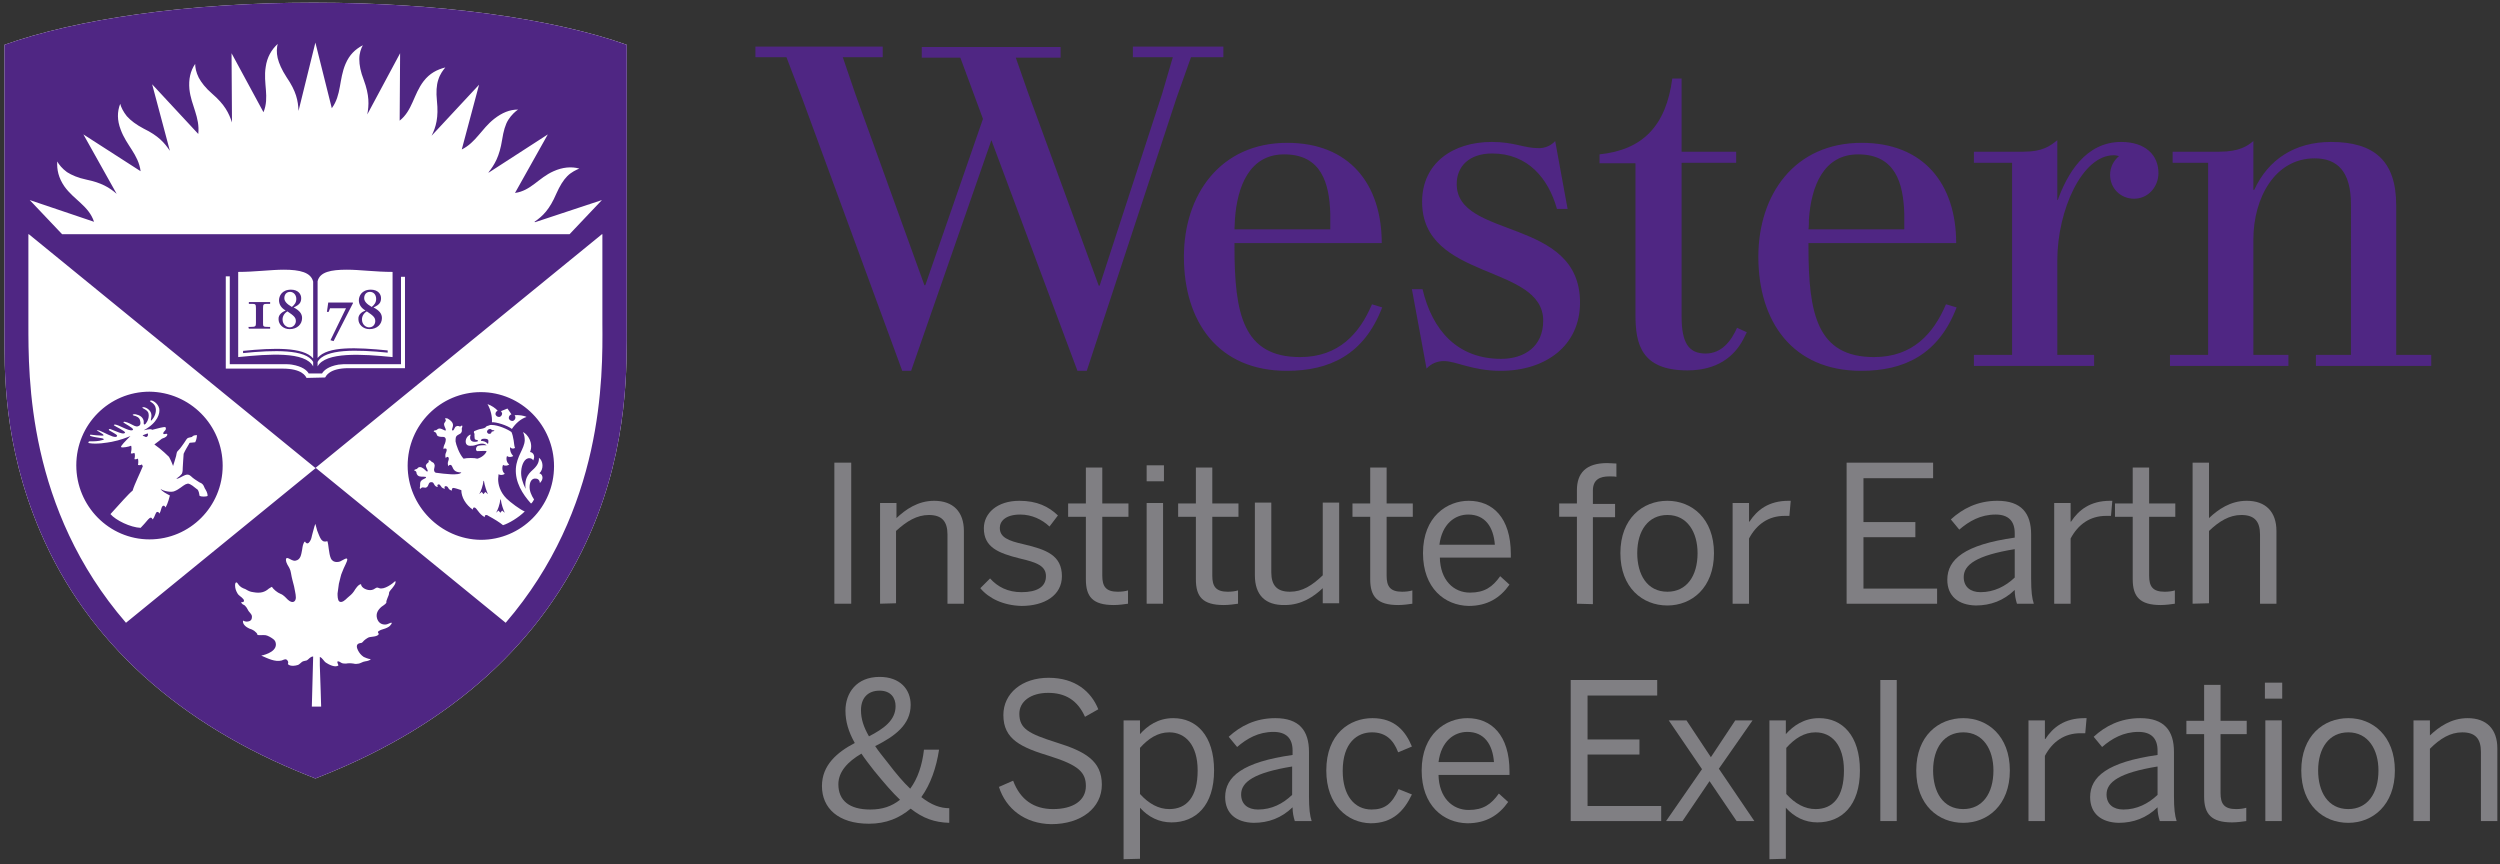 <?xml version="1.0" encoding="utf-8"?>
<!-- Generator: Adobe Illustrator 23.0.4, SVG Export Plug-In . SVG Version: 6.00 Build 0)  -->
<svg version="1.1" id="Layer_1" xmlns="http://www.w3.org/2000/svg" xmlns:xlink="http://www.w3.org/1999/xlink" x="0px" y="0px"
	 viewBox="0 0 563.6 194.8" style="enable-background:new 0 0 563.6 194.8;" xml:space="preserve">
<rect x="0" y="0" width="563.6" height="194.8" fill="#333333" stroke="none"/>
<style type="text/css">
	.st0{fill:#FFFFFF;}
	.st1{fill:#4F2683;}
	.st2{fill:#807F83;}
</style>
<g>
	<g>
		<g>
			<g>
				<path class="st0" d="M141.3,73l0-62.9C125,4.3,99.5,0.6,70.7,0.6C42.4,0.6,17.2,4.3,1,10.1l0,63.8c0,9.4-0.4,26.1,8.1,46
					c10.6,24.8,31.2,43.4,60.5,55l1.5,0.6l1.5-0.6c29.4-11.7,49.9-30.3,60.6-55C141.8,100,141.3,82,141.3,73z"/>
				<path class="st1" d="M141.3,73l0-62.9C125,4.3,99.5,0.6,70.7,0.6C42.4,0.6,17.2,4.3,1,10.1l0,63.8c0,9.4-0.4,26.1,8.1,46
					c10.6,24.8,31.2,43.4,60.5,55l1.5,0.6l1.5-0.6c29.4-11.7,49.9-30.3,60.6-55C141.8,100,141.3,82,141.3,73z M86.5,141.8
					c-0.3,0.1-0.7,0.2-1,0.4c-0.2,0.1-0.3,0.2-0.3,0.3c0,0.1,0.1,0.3,0.2,0.4c-0.2,0.7-1.8,0.6-2.3,0.8c-0.4,0.2-1,0.6-1.3,1
					c-0.3,0.3-0.2,0.2-0.7,0.3c-0.9,0.2-0.7,1-0.4,1.6c0.3,0.6,0.7,1.1,1.3,1.5c0.2,0.1,1.1,0.5,1.6,0.5c-0.5,0.5-1.1,0.4-1.7,0.6
					c-0.3,0.1-0.6,0.3-1,0.4c-0.5,0.1-0.8,0.1-1.2,0c-0.6-0.1-1.2-0.1-1.7,0c-0.4,0-0.8,0-1.1-0.2c-0.1-0.1-0.5-0.3-0.6-0.3
					c-0.5-0.1-0.1,0.6,0,0.9c-0.7,0.6-2.2-0.2-2.8-0.6c-0.5-0.3-0.8-1.1-1.4-1.3c0,0.6,0,1.3,0,1.9c0.1,2,0.1,3.9,0.2,5.9
					c0,1.1,0.1,2.3,0.1,3.4h-2.1l0.3-11.3c-0.7,0-1,0.7-1.5,0.9c-0.3,0.1-0.7,0.1-1,0.3c-0.3,0.2-0.5,0.5-0.9,0.7
					c-0.3,0.1-0.8,0.2-1.1,0.2c-0.5,0-1-0.1-1.2-0.4c0.2-0.4,0-0.8-0.3-1c-0.3-0.2-0.8,0.1-1.1,0.2c-1.5,0.4-3.2-0.5-4.6-1.1
					c0,0,3.3-0.6,3.3-2.5c0-0.5-0.2-1-0.7-1.3c-0.4-0.3-1.1-0.7-1.6-0.8c-0.8-0.1-1.4,0.1-1.9-0.1c0.1-0.3-0.4-0.6-0.7-0.9
					c-0.3-0.2-0.7-0.4-1.1-0.5c-0.7-0.3-1.6-1-1.4-1.8c0.5,0.3,1,0.3,1.5,0.1c0.4-0.2,0.5-0.5,0.5-1c0-0.6-0.7-1-0.9-1.5
					c-0.2-0.4-0.4-0.7-0.7-1c-0.3-0.2-0.8-0.3-0.8-0.8c0.6,0.2,0.8-0.3,0.4-0.7c-0.4-0.5-1-0.7-1.3-1.3c-0.3-0.5-0.5-1.1-0.5-1.7
					c0-0.2,0-0.7,0.3-0.7c0.2,0,0.3,0.3,0.4,0.4c0.4,0.6,1,0.9,1.6,1.1c0.7,0.4,1,0.6,1.8,0.7c1.6,0.3,2.6,0,3.5-0.8
					c0.2-0.1,0.6-0.4,0.7-0.4c0.3,0.5,1.2,1.3,2,1.6c0.6,0.2,1.3,1,1.6,1.3c1.1,1,1.8,0.4,1.8-0.5c0-0.8-0.3-1.8-0.4-2.5
					c-0.3-1.2-0.5-1.8-0.7-3c-0.1-0.8-0.5-1.4-0.8-1.9s-0.7-1.9,0.3-1.4c0.4,0.2,1,0.6,1.5,0.5c1.2-0.2,1.3-1.4,1.5-2.4
					c0.1-0.5,0.1-0.9,0.3-1.4c0.1-0.3,0.2-0.5,0.4-0.5c0,0.1,0.2,0.4,0.5,0.4c0.4,0,0.8-0.8,0.9-1.2c0.1-0.4,0.2-0.9,0.3-1.2
					c0.2-0.6,0.3-1.3,0.6-2c0.1,0.4,0.3,1.2,0.4,1.5c0.3,0.7,0.5,1.4,0.9,2c0.4,0.5,0.8,0.6,1.4,0.4c0.3,0.7,0.3,2.8,0.8,3.9
					c0.3,0.6,0.8,0.8,1.3,0.8c0.5,0,0.8-0.1,1.1-0.3c0.4-0.2,0.9-0.5,1.1-0.5c0.1,0,0.2,0.1,0.2,0.2c0,0.5-0.7,1.7-0.8,2
					c-0.2,0.6-0.6,1.3-0.7,1.9c-0.1,0.5-0.3,1.1-0.4,1.6c-0.1,0.6-0.2,1.3-0.3,2.2c0,0.5,0,1.5,0.4,1.8c0.6,0.4,1.4-0.4,1.8-0.8
					c0.6-0.5,1.1-0.9,1.5-1.5c0.3-0.5,1-1.6,1.6-1.6c0,0.5,0.6,1.1,1.6,1.3c0.6,0.1,1.1,0,1.5-0.3c0.5-0.3,0.5-0.3,1-0.1
					c1.1,0.4,3-1,3.6-1.6c0.2,0.2,0,0.7-0.3,1.1c-0.5,0.8-1.1,1.1-1.1,1.7c0,0.5-0.7,1.5-0.6,2.1c-0.2,0.3-0.8,0.7-1.1,0.9
					c-0.8,0.7-1.3,1.5-1,2.6c0.3,1,1,1.4,1.8,1.4c0.7,0,1.2-0.5,1.5-0.4c0.1,0.1-0.2,0.5-0.4,0.7C87.6,141.4,86.9,141.7,86.5,141.8z
					 M128.4,52.8H14l-7.3-7.7L21.2,50c-1.2-3.6-4.5-4.9-6.7-8c-1.3-1.9-1.7-3.7-1.6-5.6c0.4,0.7,1.1,1.6,2.2,2.4
					c1.1,0.7,2.5,1.3,4.4,1.7c3.4,0.7,5.2,1.8,6.8,3.2l-7.5-13.4l12.9,8.3c-0.5-3.8-3.2-5.8-4.5-9.4c-0.8-2.1-0.8-4-0.1-5.8
					c0.2,0.8,0.7,1.8,1.5,2.8c0.9,1,2.1,1.9,3.8,2.8c3.3,1.6,4.7,3.2,5.9,5l-4-15l10.4,11.2c0.4-3.8-1.6-6.4-2-10.1
					c-0.2-2.2,0.2-4.1,1.3-5.7c0,0.8,0.2,1.9,0.8,3.1c0.6,1.1,1.5,2.3,3,3.6c2.9,2.5,3.8,4.4,4.5,6.5L52.2,12l7.2,13.3
					c1.4-3.4-0.1-6.5,0.5-10.2c0.3-2.2,1.3-3.9,2.7-5.2c-0.2,0.8-0.3,1.9,0,3.2c0.3,1.2,0.9,2.6,2,4.3c2.2,3.2,2.6,5.3,2.7,7.6h0
					l3.8-15.4l3.7,14.8c2.2-3,1.6-6.5,3.1-10c0.9-2.1,2.2-3.3,3.9-4.2c-0.4,0.7-0.8,1.8-0.8,3.1C81,14.7,81.3,16.2,82,18
					c1.3,3.5,1.2,5.7,0.8,7.8L90.2,12l-0.1,15.2c2.9-2.3,3.1-5.9,5.4-8.9c1.4-1.8,3-2.6,4.9-3.1c-0.5,0.6-1.2,1.5-1.6,2.8
					c-0.4,1.2-0.5,2.8-0.3,4.7c0.4,3.8-0.2,5.9-1.2,7.9h0L108,19.1l-3.9,14.6c3.2-1.6,4.4-4.6,7.3-6.9c1.8-1.4,3.5-2.1,5.4-2.1
					c-0.6,0.4-1.5,1.2-2.2,2.3c-0.7,1.1-1.1,2.6-1.4,4.5c-0.6,3.8-1.7,5.6-3.1,7.4l0.1,0l13.3-8.6l-7.4,13.2
					c3.6-0.5,5.3-3.4,8.7-4.9c2-0.9,4-1.1,5.8-0.6c-0.7,0.3-1.8,0.8-2.7,1.7c-0.9,0.9-1.7,2.2-2.5,4c-1.5,3.5-3,5-4.9,6.3l0.1,0.1
					l15.1-5L128.4,52.8z M69.1,85.2c-0.2-0.4-1-2.1-5.4-2.1H50.9V62.3h0.9v19.8h11.7c0.9,0,1.7,0,2.3,0.1c2.4,0.4,3.4,1.3,3.8,2h3
					c0.4-0.7,1.4-1.6,3.7-2c0.7-0.1,1.4-0.1,2.3-0.1h11.8V62.4h0.9V83H78.6c-4.4,0-5.1,1.8-5.3,2.1L69.1,85.2L69.1,85.2z M70.6,81.6
					v1c-1.8-3.4-9.9-2.8-16.9-2.1V61.3c3.7,0,7.4-0.5,10.3-0.5c3.6,0,6.1,0.6,6.6,2.7v17.3c-2.2-2.6-8.9-2.4-15.8-1.7v0.5
					C61.7,78.9,69,78.7,70.6,81.6z M56.1,74.1c0.8,0,1.7,0,2.4,0c0.9,0,1.6,0,2.4,0v-0.4h-0.4c-1.2,0-1.2-0.1-1.2-0.9v-3.3
					c0-0.9,0.1-1,0.9-1h0.7v-0.4c-0.8,0-1.6,0-2.4,0c-0.8,0-1.6,0-2.4,0v0.4h0.7c0.8,0,0.9,0.1,0.9,1v3.3c0,0.8-0.1,0.9-1.3,0.9
					h-0.4L56.1,74.1L56.1,74.1z M64.4,70c-0.9-0.5-1.5-1.3-1.5-2.3c0-0.9,0.6-2.4,2.7-2.4c1.6,0,2.3,1,2.3,1.9
					c0,0.9-0.3,1.5-1.7,2.1c1.3,0.7,1.9,1.4,1.9,2.4c0,1.4-1.1,2.5-2.8,2.5c-1.5,0-2.5-1.1-2.5-2.2C62.7,70.9,63.7,70.3,64.4,70z
					 M66.7,72.4c0-0.8-0.4-1.2-1.9-2.2c-0.7,0.4-1.1,1.1-1.1,1.8c0,1.2,0.9,1.8,1.6,1.8C66.2,73.8,66.7,73,66.7,72.4z M65.8,69.2
					c0.6-0.5,1-1,1-1.8c0-1-0.7-1.6-1.4-1.6c-0.9,0-1.3,0.7-1.3,1.4C64.1,67.9,64.6,68.5,65.8,69.2z M78.2,60.8
					c2.9,0,6.5,0.5,10.3,0.5v19.2c-6.9-0.7-15.1-1.2-16.9,2.1v-1c1.6-3,8.9-2.8,15.8-2.1V79c-7-0.7-13.6-1-15.8,1.7V63.4
					C72.1,61.3,74.6,60.8,78.2,60.8z M73.7,70.3h0.4l0.3-0.8H78l-3.5,7.2l0.7,0.2l4.4-8.6l-0.1-0.1H74L73.7,70.3z M82.4,70
					c-0.9-0.5-1.5-1.3-1.5-2.3c0-0.9,0.6-2.4,2.7-2.4c1.6,0,2.3,1,2.3,1.9c0,0.9-0.3,1.5-1.7,2.1c1.3,0.7,1.9,1.4,1.9,2.4
					c0,1.4-1.1,2.5-2.8,2.5c-1.5,0-2.5-1.1-2.5-2.2C80.7,70.9,81.6,70.3,82.4,70z M84.6,72.4c0-0.8-0.4-1.2-1.9-2.2
					c-0.7,0.4-1.1,1.1-1.1,1.8c0,1.2,0.9,1.8,1.6,1.8C84.2,73.8,84.6,73,84.6,72.4z M83.8,69.2c0.6-0.5,1-1,1-1.8
					c0-1-0.6-1.6-1.4-1.6c-0.9,0-1.3,0.7-1.3,1.4C82.1,67.9,82.6,68.5,83.8,69.2z M114,140.4l-42.8-34.9l-42.8,34.9
					C6.2,114.7,6.4,85.1,6.4,72.9V52.8h0.1l64.6,52.7l64.6-52.7h0.1v20.1C135.9,85.1,136.1,114.7,114,140.4z M33.7,121.6
					c9.1,0,16.5-7.4,16.5-16.6c0-9.2-7.4-16.6-16.5-16.7c-9.1,0-16.5,7.4-16.5,16.6C17.2,114.1,24.6,121.6,33.7,121.6z M44.4,98.1
					c0,0.5-0.2,1.3-0.4,1.6c-0.2,0-0.6,0.1-1,0.1c-0.2,0-0.3,0-0.4,0.3c-0.4,0.7-0.8,1.3-1.2,2.2c-0.1,1-0.1,1.9-0.2,3.1
					c0,0.4,0,1-0.2,1.4c-0.4,0.5-0.8,0.8-1.1,1c-0.1,0-0.2,0.2,0.1,0.1c0.2,0,0.9-0.4,1.1-0.5c0.5-0.2,1.2-0.8,2,0
					c0.4,0.4,1,0.8,1.8,1.3c0.3,0.2,0.4,0.1,0.8,0.5c0.3,0.3,0.4,0.9,0.6,1.1c0.5,0.8,0.5,1.3,0.5,1.5c-0.3,0.2-1.4,0.2-1.8,0
					c-0.1-0.3-0.1-0.7-0.2-0.9c-0.1-0.4-0.3-0.6-0.5-0.7c-0.3-0.2-0.6-0.5-0.9-0.7c-0.8-0.5-0.9-0.6-1.6-0.3
					c-0.6,0.3-1.4,1.1-2.4,1.5c-0.7,0.4-2.7,0-3.2-0.5c0.2,0.5,1.3,1.1,2.1,1.5c-0.1,0.3-0.4,1.8-1,2.7c-0.1-0.2-0.2-0.4-0.4-0.4
					c-0.6,0-0.5,1.2-1,1.8c0-0.2-0.2-0.4-0.4-0.4c-0.5,0-0.5,1.1-1.1,1.7c-0.1-0.2-0.2-0.4-0.4-0.4c-0.2,0-0.4,0.2-0.6,0.4
					c-0.7,0.8-1,1.2-1.7,1.9c-2.3-0.1-5.6-1.7-6.8-3.1c2.1-2.3,4.1-4.6,5-5.3c0.4-1.4,1.8-4.2,2.3-5.5c-0.1-0.1-0.1-0.2-0.2-0.4
					c-0.3,0.2-0.7,0.2-0.9,0.1c0.1-0.4,0.1-1,0-1.4c-0.2,0.1-0.6,0.2-0.8,0.1c0.1-0.4,0.2-1,0-1.4c0,0,0,0,0,0
					c-0.3,0.1-0.6,0.2-0.8,0.1c0.1-0.5,0.2-1,0.1-1.6c0,0,0-0.1-0.1-0.1c-0.4,0.2-1.9,0.5-2.2,0.3c-0.2-0.2,1-1.4,2.1-2.5
					c-1,0.4-2.2,0.9-4.2,1.3c-1.1,0.2-3.4,0.6-5.1,0.3c-0.3,0-0.2-0.4,0.1-0.4c0.9,0,2,0,2.9-0.3c0.2,0,0.6-0.2-0.1-0.4
					c-0.7-0.1-2-0.3-2.6-0.5c-0.2-0.1-0.1-0.4,0.1-0.3c0.8,0.1,1.7,0.2,2.4,0.2c0.4,0,0.6,0,0.3-0.3c-0.2-0.1-0.7-0.5-1.3-0.8
					C21.8,97.2,21.8,97,22,97c0.4-0.1,2.2,1,3.4,1.4c0.3,0.1,0.5,0.1,0.7,0.1c0.2,0,0.3-0.2,0.3-0.3c-0.1-0.3-1.2-0.8-1.8-1.2
					c-0.2-0.1,0-0.3,0.2-0.3c0.6,0.2,2.1,0.9,2.7,1c0.5,0.1,0.7-0.1,0.7-0.2c-0.1-0.4-2.1-1.3-2.5-1.6c-0.1-0.1,0.1-0.2,0.2-0.2
					c1,0.1,3,1.5,3.9,1.3c0.1,0,0.2-0.1,0.2-0.2c-0.1-0.4-1.7-1.2-2.1-1.5c-0.2-0.1,0-0.3,0.3-0.2c0.6,0.1,1.5,0.6,2.1,0.9
					c0.3,0.1,0.5,0.2,0.8,0.1c0.4-0.1,0.7-0.4,0.5-1.2c-0.1-0.8-0.9-1.1-1.4-1.2c-0.6-0.2-0.1-0.4,0.4-0.3c0.9,0.2,1.6,0.6,1.8,1.5
					c0,0.1,0,0.3,0,0.5c0,0.5,0.4,0.3,0.6-0.1c0.5-0.7,0.6-1.5,0.5-2c-0.1-0.9-1.4-1.2-1.4-1.4c0-0.1,0.1-0.1,0.1-0.1
					c0.5-0.1,1.7,0.5,1.9,1.5c0.1,0.5,0,0.8-0.1,1.4c0,0.1,0.1,0.2,0.2,0c0.6-0.6,1.1-1.7,0.9-2.7c-0.2-1.1-1.3-1.4-1.3-1.6
					c0,0,0.1-0.1,0.2-0.1c0.4-0.1,1.6,0.6,1.9,1.8c0.2,1-0.3,3.2-3.5,4.9c1.4-0.3,1.7-0.3,1.9-0.1c1.6-0.4,2.6-0.7,3-0.6
					c0.4,0.7-0.5,0.9-0.5,1.4c0,0.5,1.1-0.3,0.9,0.4c-0.3,0.6-0.8,0.6-1.2,0.8c-0.2,0.2-1.2,0.9-1.7,1.3c1.6,1.1,3.2,2.7,3.3,2.8
					c0.1,0.2,0.5,0.9,0.9,2c0,0,0,0,0,0.1c0.2-0.7,0.6-1.8,0.7-2.3c0.1-0.5,0.1-0.6,0.2-0.9c0.1-0.2,0.6-0.6,1-1.2
					c0.4-0.5,0.9-1.3,1.1-1.6c0.3-0.5,0.6-0.4,1.3-0.6C43.5,98.1,44.2,98.1,44.4,98.1z M32.2,98.2c0.1-0.1,0.2-0.2,0.3-0.2
					c0.2-0.1,0.6-0.2,0.8-0.3c0.1,0.2,0.1,0.5-0.1,0.7c-0.2,0.2-0.4,0.1-0.6,0c-0.1-0.1-0.3-0.1-0.3-0.1
					C32.2,98.3,32.1,98.2,32.2,98.2z M91.9,105c0-9.2,7.4-16.6,16.5-16.6c9.1,0,16.5,7.5,16.5,16.7c0,9.2-7.4,16.6-16.5,16.6
					C99.3,121.6,91.9,114,91.9,105z M116,93.6c0.1,0.1,0.2,0.3,0.2,0.5c0,0.4-0.3,0.8-0.7,0.8s-0.8-0.3-0.8-0.7
					c0-0.4,0.3-0.7,0.6-0.8l-0.9-1.3l-1.5,0.6c0.2,0.1,0.2,0.3,0.3,0.5c0,0.4-0.3,0.8-0.7,0.8s-0.8-0.3-0.8-0.7
					c0-0.3,0.2-0.6,0.5-0.7c-0.4-0.5-1.4-1.2-2.3-1.5c0.7,1.2,1.1,2.8,1,4.1c0.9-0.1,3.5,0.7,4.5,1.5c0.8-1.2,2-2.3,3.3-2.7
					C118.2,93.7,116.9,93.5,116,93.6z M111.4,97c-0.1,0-0.2,0-0.3,0c-0.1,0-0.1-0.1-0.2-0.1s-0.1-0.1-0.4-0.2
					c-0.4,0-0.6,0.3-0.7,0.5c0,0.1,0,0.3,0.1,0.4c0.1,0.1,0.2,0.2,0.3,0.2c0.1,0,0.2,0,0.3,0l0,0c0.2-0.1,0.3-0.2,0.3-0.4
					c0-0.1,0.2-0.1,0.5-0.2C111.4,97.1,111.5,97.1,111.4,97C111.5,97,111.4,97,111.4,97z M106.9,97.2c-0.1,0.2-0.1,0.3,0,0.5
					c0,0,0.1,0.1,0.1,0.1c-0.1,0.2,0,0.6,0,1c0,0.3,0.3,0.4,0.7,0.4c0,0.1,0,0.2,0,0.3c0,0,0,0,0,0c-0.3,0.1-0.5,0.1-0.7,0.1
					c-0.7,0-1.1-0.4-1-1.1c0-0.1,0-0.2,0.1-0.4c0-0.1,0-0.1,0-0.1c-0.2-0.1-1,0.5-1.1,1.3c-0.1,0.8,0.3,1.2,1,1.2
					c0.4,0,0.8,0,1.3-0.2c0.9-0.3,1.8-0.5,2.4,0.1c-0.5-0.1-1.6,0-1.9,0.1c-0.5,0.1-0.7,1.1-0.2,1.2c0.4,0,2-0.1,2.1,0
					c-0.2,0.7-1.2,1.5-2.1,1.7c-0.6-0.2-2.3-0.2-3.1,0c-1-1.1-1.7-3.2-1.8-3.9c0-0.3,0-0.7,0.1-1c0.3-0.6,0.9-0.5,1.2-1
					c0.2-0.3,0.1-0.6,0.1-0.9c0-0.1,0.3-0.6,0-0.7c-0.1,0.2-0.4,0.3-0.6,0.2c-0.2-0.1-0.4-0.1-0.6,0c-0.4,0.1-0.4,0.6-0.7,0.9
					c-0.1,0.1-0.3,0.1-0.3-0.2c0.1-0.4,0.3-0.8,0.2-1.2c-0.1-0.4-0.4-0.7-0.8-1c-0.2-0.1-0.4-0.3-0.6-0.3c-0.2,0-0.4,0-0.4,0.1
					c0.1,0.1,0.2,0.2,0.2,0.3c0,0.4-0.4,0.6-0.4,0.9c0,0.5,0.4,1,0.4,1.3c0,0.2-0.1,0.2-0.3,0.1c-0.3-0.1-0.7-0.4-1.1-0.4
					c-0.3,0-0.5,0.2-0.8,0.4c-0.1,0-0.6,0-0.5,0.3c0.3,0.1,0.5,0.2,0.6,0.5c0.1,0.2,0.1,0.4,0.3,0.5c0.3,0.2,1,0.2,1.3,0.2
					c0.2,0,0.5,0.2,0.5,0.6c0,0.3-0.1,0.6-0.2,0.9c-0.2,0.4-0.4,0.9-0.3,1.3c0.1-0.2,0.2-0.2,0.4-0.2c0.3,0,0.4,0.3,0.2,0.8
					c-0.2,0.4-0.3,0.8-0.1,1.4c0.1-0.2,0.2-0.3,0.4-0.3c0.2,0,0.4,0.3,0.2,0.8c-0.2,0.5-0.2,0.9,0,1.3c0.1-0.2,0.2-0.3,0.4-0.3
					c0.3,0,0.4,0.3,0.5,0.5c0.3,0.8,0.8,1.2,2,1.2c-0.4,0.8-4,0.3-5.5,0.1c-0.3,0-0.5-0.1-0.6-0.4c-0.2-0.6,0.3-1,0-1.6
					c-0.1-0.3-0.4-0.4-0.6-0.5c-0.1-0.1-0.4-0.5-0.7-0.3c0.1,0.2,0.1,0.4-0.2,0.6c-0.2,0.1-0.3,0.3-0.4,0.5c0,0.4,0.3,0.8,0.4,1.1
					c0.1,0.3-0.1,0.4-0.3,0.2c-0.3-0.3-0.9-0.9-1.4-0.9c-0.4,0-0.5,0.2-0.7,0.4c-0.1,0.1-0.7,0.1-0.6,0.4c0.2,0,0.5,0.2,0.5,0.5
					c0,0.2,0.1,0.4,0.3,0.6c0.5,0.4,1.2,0.2,1.7,0.3c0.2,0,0.2,0.2,0,0.3c-0.4,0.2-0.9,0.4-1.1,0.8c-0.1,0.3-0.1,0.7-0.1,1
					c0,0.1-0.2,0.6,0.1,0.6c0.1-0.2,0.4-0.4,0.7-0.3c0.2,0,0.4,0.1,0.6,0c0.4-0.2,0.4-0.5,0.6-0.9c0.1-0.2,0.3-0.3,0.5-0.3
					c0.2,0,0.3,0,0.4,0.1c0.3,0.2,0.3,0.9,1.1,1c0-0.1-0.1-0.2-0.1-0.3c0-0.2,0.1-0.3,0.3-0.3c0.2,0,0.3,0.1,0.5,0.4
					c0.2,0.4,0.5,0.5,0.9,0.6c0-0.1-0.1-0.2-0.1-0.3c0-0.2,0.1-0.3,0.3-0.3c0.1,0,0.3,0,0.5,0.3c0.2,0.4,0.4,0.6,0.9,0.7
					c-0.1-0.2,0-0.6,0.3-0.6c0.3,0,1.2,0.3,1.8,0.5c0,1.6,1,3.3,2.6,4.4c0-0.3,0.1-0.5,0.3-0.5c0.6,0,1,1.5,2.4,2.2
					c-0.1-0.3,0.1-0.5,0.3-0.5c0.2,0,0.4,0.1,0.5,0.2c1.3,0.7,2.6,1.5,3.3,2.1c1.3-0.4,3.5-1.7,4.9-3.1c-0.9-0.3-3.3-2.1-4.1-2.9
					c-1.5-1.5-1.9-3.2-1.9-4.4c0-0.4,0.1-0.8,0.1-1.1c0.4,0.3,1.1,0.2,1.4-0.1c-0.7-0.5-0.6-1.6-0.4-2c0.4,0.3,1.1,0.2,1.4-0.1
					c-0.5-0.3-0.8-1.2-0.5-1.9c0.3,0.3,1,0.3,1.4,0c-0.5-0.5-0.8-1.2-0.7-2c0.3,0.4,0.7,0.4,1.1,0.2c-0.2-0.5-0.2-1.2-0.3-1.7
					c-0.1-0.7-0.3-1.5-0.5-1.9c-0.8-0.6-3-1.6-4.5-1.6c-0.2,0-0.4,0-0.5,0.1c-0.4,0.1-0.7,0.2-0.7,0.3c-0.2,0.3-0.7,0.4-1.2,0.5
					C108.2,96.7,107.3,97,106.9,97.2z M109.1,108.4H109c-0.1,1-0.6,2.5-1,3l0.6-0.5l0.4,0.5l0.4-0.5l0.6,0.5
					C109.7,110.8,109.2,109.3,109.1,108.4z M120.1,113.1c0.1-0.2,0.3-0.5,0.3-0.5c-0.6-0.9-1.1-2-1-3.1c0.1-1.3,0.8-1.7,1.4-1.6
					c0.5,0,0.9,0.4,0.9,1c0.4-0.4,0.6-0.8,0.6-1.2c0-0.3-0.1-0.8-0.7-1c1-0.9,0.9-2.8-0.1-3.5c0.1,1.4-0.9,2.3-1.8,3.1
					c-1.2,1.2-1.4,2.5-1.2,3.9c-0.7-1.4-1.1-2.7-1-4c0.1-1.5,0.8-3,1.9-2.9c0.3,0,0.7,0.2,0.8,0.5c0.5-0.9,0.1-1.8-0.7-1.9
					c0.8-2-0.5-4-1.6-4.5c0.3,0.6,0.4,1.2,0.4,1.9c-0.1,1.9-1.8,3.5-2,6.3c-0.2,3.1,1.5,5.8,3.4,7.9
					C119.8,113.5,120,113.3,120.1,113.1z M112.9,112.6h-0.1c-0.1,1-0.6,2.5-1,3l0.6-0.5l0.4,0.5l0.4-0.5l0.6,0.5
					C113.5,115,113,113.6,112.9,112.6z M110,100.1c0.1-0.2,0.1-0.5,0.1-0.6c0-0.1,0-0.3-0.1-0.4c-0.1-0.1-0.4-0.2-0.7-0.2
					c-0.3,0-0.6,0-0.8,0.2c0,0.1-0.1,0.2-0.1,0.3C108.9,99.4,109.5,99.5,110,100.1z"/>
			</g>
			<path class="st1" d="M350.6,31.8c-0.9,1-2.2,1.6-3.7,1.6c-3.4,0-5.5-1.4-10.6-1.4c-8.8,0-15.7,4.8-15.7,13.5
				c0,17.8,27.3,14,27.3,26.8c0,5.8-4.2,8.6-9.5,8.6c-9.8,0-15.5-6.4-17.7-15.7h-2.4l3.3,17.9c1.1-1.2,2.5-1.7,3.9-1.7
				c2.8,0,6.4,2.2,12.8,2.2c10.2,0,17.9-5.7,17.9-15.4c0-19.3-27.8-14.2-27.8-26.7c0-4,2.8-6.9,8-6.9c8.1,0,12.7,5.7,14.6,12.5h2.4
				L350.6,31.8z M489.2,80v2.5h26.7V80H508v-26c0-9.3,4.8-18.3,13.8-18.3c5.1,0,8.2,2.9,8.2,10.4V80h-7.9v2.5h26V80h-7.9V46.3
				c0-10-4.9-14.3-14.7-14.3c-8.2,0-14.2,4-17.3,10.8H508v-11c-1.3,1.1-3.2,2.4-7.6,2.4c-2.9,0-10.6,0-10.6,0v2.5h8V80H489.2z
				 M391.6,73.9c-1.3,2.9-3.4,5.8-7.1,5.8c-3.8,0-5.4-2.4-5.4-8.3V36.7h12.3v-2.5h-12.3V17.7H377c-1.4,10.7-6.7,16.1-16.4,17.1v2
				l0,0l0,0h8.1V71c0,6.4,1.2,12.5,11.7,12.5c6.6,0,10.5-3,12.6-7l0.8-1.6L391.6,73.9z M486.6,39c0-4-2.9-7-8.4-7
				c-8.1,0-12.2,7.3-14.3,13.1h-0.1V31.6c-1.6,1.3-3.3,2.6-7.6,2.6c-3.1,0-11.2,0-11.2,0v2.5h8.6V80h-8.6v2.5h27.1V80h-8.3V58.7
				c0-11.3,5.6-23.7,12.7-23.7c0.5,0,0.9,0.1,1.2,0.2c-1.2,1-2,2.5-2,4.2c0,3.1,2.4,5.4,5.4,5.4C484.3,44.8,486.6,42.1,486.6,39z
				 M309.3,68.6c-2.8,6.6-7.5,11.9-16.2,11.9c-12.9,0-14.8-9.8-14.8-24.9v-0.8h33.2c0-13.4-7.4-22.6-21.3-22.6
				c-15.1,0-23.3,11.7-23.3,25.7c0,14.6,7.7,25.7,23.2,25.7c9.6,0,17.4-3.6,21.5-14.3L309.3,68.6z M278.4,49.5
				c0.5-7.5,3.3-14.7,11.1-14.7c8.4,0,10.2,6.5,10.4,13.4c0,0.6,0,2.9,0,3.5h-21.6C278.3,51.1,278.4,50.2,278.4,49.5z M438.7,68.6
				c-2.8,6.6-7.5,11.9-16.2,11.9c-12.9,0-14.8-9.8-14.8-24.9v-0.8H441c0-13.4-7.4-22.6-21.3-22.6c-15.2,0-23.3,11.7-23.3,25.7
				c0,14.6,7.7,25.7,23.2,25.7c9.6,0,17.4-3.6,21.5-14.3L438.7,68.6z M407.8,49.5c0.5-7.5,3.3-14.7,11.1-14.7
				c8.4,0,10.2,6.5,10.4,13.4c0,0.6,0,2.9,0,3.5h-21.6C407.8,51.1,407.8,50.2,407.8,49.5z M223.5,31.6c-4.4,12.7-18.1,52-18.1,52h-2
				l-22.4-61l-3.7-9.7h-7v-2.4h28.7v2.4h-9l2.8,8.2l15.6,43.2h0.2l13-37.5l-5.1-13.8h-8.7v-2.4h31.3v2.4h-10.1l2.8,8l15.9,43.4h0.2
				L262,21.1l2.4-8.2h-9v-2.4h20.4v2.4h-7.3l-3.2,9L245,83.6h-2.1L223.5,31.6z"/>
		</g>
	</g>
	<g>
		<path class="st2" d="M188.1,136.1v-31.8h3.8v31.8H188.1z"/>
		<path class="st2" d="M198.4,136.1v-22.7h3.7v3.4c2-1.9,4.8-3.9,8.5-3.9c4.3,0,6.7,2.5,6.7,6.8v16.4h-3.7v-15.6
			c0-3-1.3-4.4-4.2-4.4c-2.7,0-5,1.4-7.4,3.6v16.3L198.4,136.1L198.4,136.1z"/>
		<path class="st2" d="M221,132.6l2.2-2.2c1.7,1.9,4,3.1,7.1,3.1c3.5,0,5.5-1.2,5.5-3.6c0-2.3-2-3.1-5.9-4c-4.8-1.2-8.1-2.5-8.1-6.8
			c0-3.4,3-6.2,8-6.2c4,0,6.6,1.3,8.7,3.3l-1.9,2.5c-1.7-1.6-4-2.7-6.6-2.7c-3.3,0-4.6,1.5-4.6,3c0,2.1,1.8,2.9,5.4,3.7
			c5.1,1.2,8.6,2.5,8.6,7.2c0,4.3-3.9,6.7-9.1,6.7C226.2,136.5,222.9,134.9,221,132.6z"/>
		<path class="st2" d="M244.8,130.6v-14.1h-4v-3h4v-8.1h3.7v8.1h5.9v3h-5.9v13.3c0,2.4,0.8,3.6,3.5,3.6c0.8,0,1.7-0.1,2.3-0.3v3
			c-0.6,0.1-2.1,0.3-3.2,0.3C246.3,136.4,244.8,134.5,244.8,130.6z"/>
		<path class="st2" d="M258.5,108.5v-3.6h3.9v3.6H258.5z M258.5,136.1v-22.7h3.7v22.7H258.5z"/>
		<path class="st2" d="M269.6,130.6v-14.1h-4v-3h4v-8.1h3.7v8.1h5.9v3h-5.9v13.3c0,2.4,0.8,3.6,3.5,3.6c0.8,0,1.7-0.1,2.3-0.3v3
			c-0.6,0.1-2.1,0.3-3.2,0.3C271.1,136.4,269.6,134.5,269.6,130.6z"/>
		<path class="st2" d="M282.9,129.7v-16.4h3.7V129c0,3,1.3,4.4,4.2,4.4c2.8,0,5-1.4,7.4-3.7v-16.4h3.7v22.7h-3.7v-3.4
			c-2,1.9-4.8,3.8-8.5,3.8C285.2,136.5,282.9,134.1,282.9,129.7z"/>
		<path class="st2" d="M308.9,130.6v-14.1h-4v-3h4v-8.1h3.7v8.1h5.9v3h-5.9v13.3c0,2.4,0.8,3.6,3.5,3.6c0.8,0,1.7-0.1,2.3-0.3v3
			c-0.6,0.1-2.1,0.3-3.2,0.3C310.5,136.4,308.9,134.5,308.9,130.6z"/>
		<path class="st2" d="M320.8,124.7c0-8.3,5.5-11.8,10.3-11.8c5.4,0,9.5,3.8,9.5,12v0.8h-16c0.1,5.1,3.1,7.9,6.8,7.9
			c3.3,0,5.1-1.3,6.8-3.7l2.1,1.9c-2.1,3-5,4.8-9.2,4.8C325.7,136.5,320.8,132.6,320.8,124.7z M337,122.8c-0.3-4-2.2-6.8-6-6.8
			c-3,0-5.9,2.1-6.5,6.8H337z"/>
		<path class="st2" d="M355.5,136.1v-19.6h-4v-3h4v-3c0-3.8,2-6.1,6.8-6.1c0.6,0,1.8,0.1,2.1,0.1v3c-0.3-0.1-1.1-0.1-1.6-0.1
			c-2.1,0-3.7,0.7-3.7,3.2v3h5v3h-5v19.6L355.5,136.1L355.5,136.1z"/>
		<path class="st2" d="M365.3,124.7c0-7.8,5-11.8,10.6-11.8c5.5,0,10.5,4,10.5,11.8c0,7.8-5,11.8-10.5,11.8
			C370.3,136.5,365.3,132.5,365.3,124.7z M382.7,124.7c0-4.7-2.3-8.6-6.8-8.6c-4.3,0-6.8,3.5-6.8,8.6c0,4.8,2.2,8.7,6.8,8.7
			C380.2,133.4,382.7,129.9,382.7,124.7z"/>
		<path class="st2" d="M390.6,136.1v-22.7h3.7v4.2h0.1c1.7-2.6,4.3-4.7,8.8-4.7h0.5l-0.3,3.4c-0.1,0-1,0-1.1,0c-3.6,0-6.3,1.9-8,5.1
			v14.7L390.6,136.1L390.6,136.1z"/>
		<path class="st2" d="M416.3,136.1v-31.8h19.5v3.5h-15.7v9.9h11.7v3.4h-11.7v11.6h16.6v3.4H416.3z"/>
		<path class="st2" d="M439,130.7c0-4.6,3.9-7.9,15.2-9.5v-1c0-2.8-1.5-4.2-4.3-4.2c-3.4,0-6,1.5-8.2,3.4l-1.9-2.3
			c2.6-2.4,6-4.2,10.5-4.2c5.4,0,7.6,2.8,7.6,7.6v10c0,2.8,0.2,4.4,0.6,5.6h-3.8c-0.3-1-0.5-1.9-0.5-3.1c-2.5,2.4-5.4,3.5-8.8,3.5
			C441.5,136.4,439,134.4,439,130.7z M454.2,130.2v-6.4c-8.6,1.4-11.5,3.5-11.5,6.3c0,2.2,1.5,3.4,3.8,3.4
			C449.5,133.5,452.1,132.2,454.2,130.2z"/>
		<path class="st2" d="M463.1,136.1v-22.7h3.7v4.2h0.1c1.7-2.6,4.3-4.7,8.8-4.7h0.5l-0.3,3.4c-0.1,0-1,0-1.1,0c-3.6,0-6.3,1.9-8,5.1
			v14.7L463.1,136.1L463.1,136.1z"/>
		<path class="st2" d="M480.8,130.6v-14.1h-4v-3h4v-8.1h3.7v8.1h5.9v3h-5.9v13.3c0,2.4,0.8,3.6,3.5,3.6c0.8,0,1.7-0.1,2.3-0.3v3
			c-0.6,0.1-2.1,0.3-3.2,0.3C482.4,136.4,480.8,134.5,480.8,130.6z"/>
		<path class="st2" d="M494.3,136.1v-31.8h3.7v12.5c2-1.9,4.8-3.9,8.5-3.9c4.3,0,6.7,2.5,6.7,6.8v16.4h-3.7v-15.6
			c0-3-1.3-4.4-4.2-4.4c-2.7,0-5,1.4-7.3,3.6v16.3L494.3,136.1L494.3,136.1z"/>
		<path class="st2" d="M185.3,177.2c0-4.7,3.4-7.6,7.4-9.7c-1.4-2.5-2.1-4.8-2.1-7.3c0-4,2.5-7.6,7.7-7.6c4.6,0,7,2.8,7,6.3
			c0,4.5-3.6,7.1-8,9.3c0.7,1.1,1.7,2.3,2.8,3.7c1.9,2.5,3.6,4.5,5.1,5.9c1.7-2.3,2.7-5.3,3.1-8.8h3.4c-0.6,4-1.9,7.8-4,10.7
			c2.3,1.8,4.3,2.5,6.3,2.5v3.3c-3.3-0.1-5.9-1-8.7-3.2c-2.5,2.1-5.5,3.4-9.4,3.4C189,185.7,185.3,182.2,185.3,177.2z M202.9,180.3
			c-1.7-1.6-3.5-3.7-5.8-6.5c-1.1-1.4-2.1-2.7-2.9-3.9c-3.1,1.8-5.2,4.1-5.2,6.9c0,3.7,2.5,5.7,7.2,5.7
			C198.9,182.5,201,181.8,202.9,180.3z M201.9,159.2c0-1.9-1.1-3.5-3.6-3.5c-2.7,0-4.2,1.7-4.2,4.4c0,2,0.6,3.8,1.8,5.9
			C199.2,164.3,201.9,162.4,201.9,159.2z"/>
		<path class="st2" d="M225.2,177.4l3.2-1.4c1.6,4.3,4.7,6.4,9,6.4c4.5,0,7.4-1.9,7.4-5.2c0-3.1-1.7-4.7-8-6.7
			c-6.6-2-10.6-3.8-10.6-9.3c0-4.9,4.2-8.4,10.2-8.4s9.6,3.1,11.2,7.1l-3,1.7c-1.7-3.8-4.5-5.4-8.3-5.4c-4,0-6.5,2-6.5,4.7
			c0,3.4,2.1,4.5,8.4,6.5c6.4,2,10.2,4.1,10.2,9.5c0,5.2-4.6,8.9-11.4,8.9C231.1,185.7,226.8,182.4,225.2,177.4z"/>
		<path class="st2" d="M253.3,193.7v-31.3h3.7v3.1c1.7-1.9,4.1-3.6,7.5-3.6c5.2,0,9.2,3.9,9.2,11.8s-4.1,11.7-9.6,11.7
			c-2.8,0-5.2-1.2-7.1-3.3v11.5L253.3,193.7L253.3,193.7z M270,173.7c0-5.8-2.8-8.6-6.4-8.6c-2.6,0-4.7,1.4-6.6,3.5V179
			c2,2.2,4.2,3.4,6.6,3.4C267.5,182.4,270,179.7,270,173.7z"/>
		<path class="st2" d="M276.2,179.7c0-4.6,3.9-7.9,15.2-9.5v-1c0-2.8-1.5-4.2-4.3-4.2c-3.4,0-6,1.5-8.2,3.4l-1.9-2.3
			c2.6-2.4,6-4.2,10.5-4.2c5.4,0,7.6,2.8,7.6,7.6v10c0,2.8,0.2,4.4,0.6,5.6h-3.8c-0.3-1-0.5-1.9-0.5-3.1c-2.5,2.4-5.4,3.5-8.8,3.5
			C278.7,185.4,276.2,183.4,276.2,179.7z M291.3,179.2v-6.4c-8.6,1.4-11.5,3.5-11.5,6.3c0,2.2,1.5,3.4,3.8,3.4
			C286.7,182.5,289.2,181.2,291.3,179.2z"/>
		<path class="st2" d="M299,173.7c0-8.3,5.3-11.8,10.4-11.8c5.1,0,7.5,3,8.9,6.4l-3.1,1.3c-1.1-2.9-2.9-4.5-5.9-4.5
			c-3.3,0-6.6,2.3-6.6,8.7c0,5.6,2.7,8.7,6.5,8.7c2.9,0,4.6-1.2,6.1-4.6l3,1.2c-1.8,3.8-4.4,6.5-9.3,6.5
			C303.8,185.5,299,181.5,299,173.7z"/>
		<path class="st2" d="M320.5,173.7c0-8.3,5.5-11.8,10.3-11.8c5.4,0,9.5,3.8,9.5,12v0.8h-16c0.1,5.1,3.1,7.9,6.8,7.9
			c3.3,0,5.1-1.3,6.8-3.7l2.1,1.9c-2.1,3-5,4.8-9.2,4.8C325.4,185.5,320.5,181.6,320.5,173.7z M336.8,171.8c-0.3-4-2.2-6.8-6-6.8
			c-3,0-5.9,2.1-6.5,6.8H336.8z"/>
		<path class="st2" d="M354.1,185.1v-31.8h19.5v3.5h-15.7v9.9h11.7v3.4h-11.7v11.6h16.6v3.4H354.1z"/>
		<path class="st2" d="M375.6,185.1l8.1-11.7l-7.5-11h4l5.5,8.3l5.5-8.3h3.9l-7.6,10.9l8,11.8h-4l-6.1-9l-6.1,9L375.6,185.1
			L375.6,185.1z"/>
		<path class="st2" d="M398.9,193.7v-31.3h3.7v3.1c1.7-1.9,4.1-3.6,7.5-3.6c5.2,0,9.2,3.9,9.2,11.8s-4.1,11.7-9.6,11.7
			c-2.8,0-5.2-1.2-7.1-3.3v11.5L398.9,193.7L398.9,193.7z M415.7,173.7c0-5.8-2.8-8.6-6.4-8.6c-2.6,0-4.7,1.4-6.6,3.5V179
			c2,2.2,4.2,3.4,6.6,3.4C413.2,182.4,415.7,179.7,415.7,173.7z"/>
		<path class="st2" d="M423.9,185.1v-31.8h3.7v31.8H423.9z"/>
		<path class="st2" d="M432,173.7c0-7.8,5-11.8,10.6-11.8c5.5,0,10.5,4,10.5,11.8c0,7.8-5,11.8-10.5,11.8
			C437,185.5,432,181.5,432,173.7z M449.4,173.7c0-4.7-2.3-8.6-6.8-8.6c-4.3,0-6.8,3.5-6.8,8.6c0,4.8,2.2,8.7,6.8,8.7
			C446.9,182.4,449.4,178.9,449.4,173.7z"/>
		<path class="st2" d="M457.3,185.1v-22.7h3.7v4.2h0.1c1.7-2.6,4.3-4.7,8.8-4.7h0.5l-0.3,3.4c-0.1,0-1,0-1.1,0c-3.6,0-6.3,1.9-8,5.1
			v14.7L457.3,185.1L457.3,185.1z"/>
		<path class="st2" d="M471.2,179.7c0-4.6,3.9-7.9,15.2-9.5v-1c0-2.8-1.5-4.2-4.3-4.2c-3.4,0-6,1.5-8.2,3.4l-1.9-2.3
			c2.6-2.4,6-4.2,10.5-4.2c5.4,0,7.6,2.8,7.6,7.6v10c0,2.8,0.2,4.4,0.6,5.6h-3.8c-0.3-1-0.5-1.9-0.5-3.1c-2.5,2.4-5.4,3.5-8.8,3.5
			C473.7,185.4,471.2,183.4,471.2,179.7z M486.4,179.2v-6.4c-8.6,1.4-11.5,3.5-11.5,6.3c0,2.2,1.5,3.4,3.8,3.4
			C481.7,182.5,484.3,181.2,486.4,179.2z"/>
		<path class="st2" d="M496.9,179.6v-14.1h-4v-3h4v-8.1h3.7v8.1h5.9v3h-5.9v13.3c0,2.4,0.8,3.6,3.5,3.6c0.8,0,1.7-0.1,2.3-0.3v3
			c-0.6,0.1-2.1,0.3-3.2,0.3C498.5,185.4,496.9,183.5,496.9,179.6z"/>
		<path class="st2" d="M510.6,157.5v-3.6h3.9v3.6H510.6z M510.7,185.1v-22.7h3.7v22.7H510.7z"/>
		<path class="st2" d="M518.8,173.7c0-7.8,5-11.8,10.6-11.8c5.5,0,10.5,4,10.5,11.8c0,7.8-5,11.8-10.5,11.8
			C523.8,185.5,518.8,181.5,518.8,173.7z M536.2,173.7c0-4.7-2.3-8.6-6.8-8.6c-4.3,0-6.8,3.5-6.8,8.6c0,4.8,2.2,8.7,6.8,8.7
			C533.7,182.4,536.2,178.9,536.2,173.7z"/>
		<path class="st2" d="M544.1,185.1v-22.7h3.7v3.4c2-1.9,4.8-3.9,8.5-3.9c4.3,0,6.7,2.5,6.7,6.8v16.4h-3.7v-15.6
			c0-3-1.3-4.4-4.2-4.4c-2.7,0-5,1.4-7.3,3.7v16.3H544.1z"/>
	</g>
</g>
</svg>
